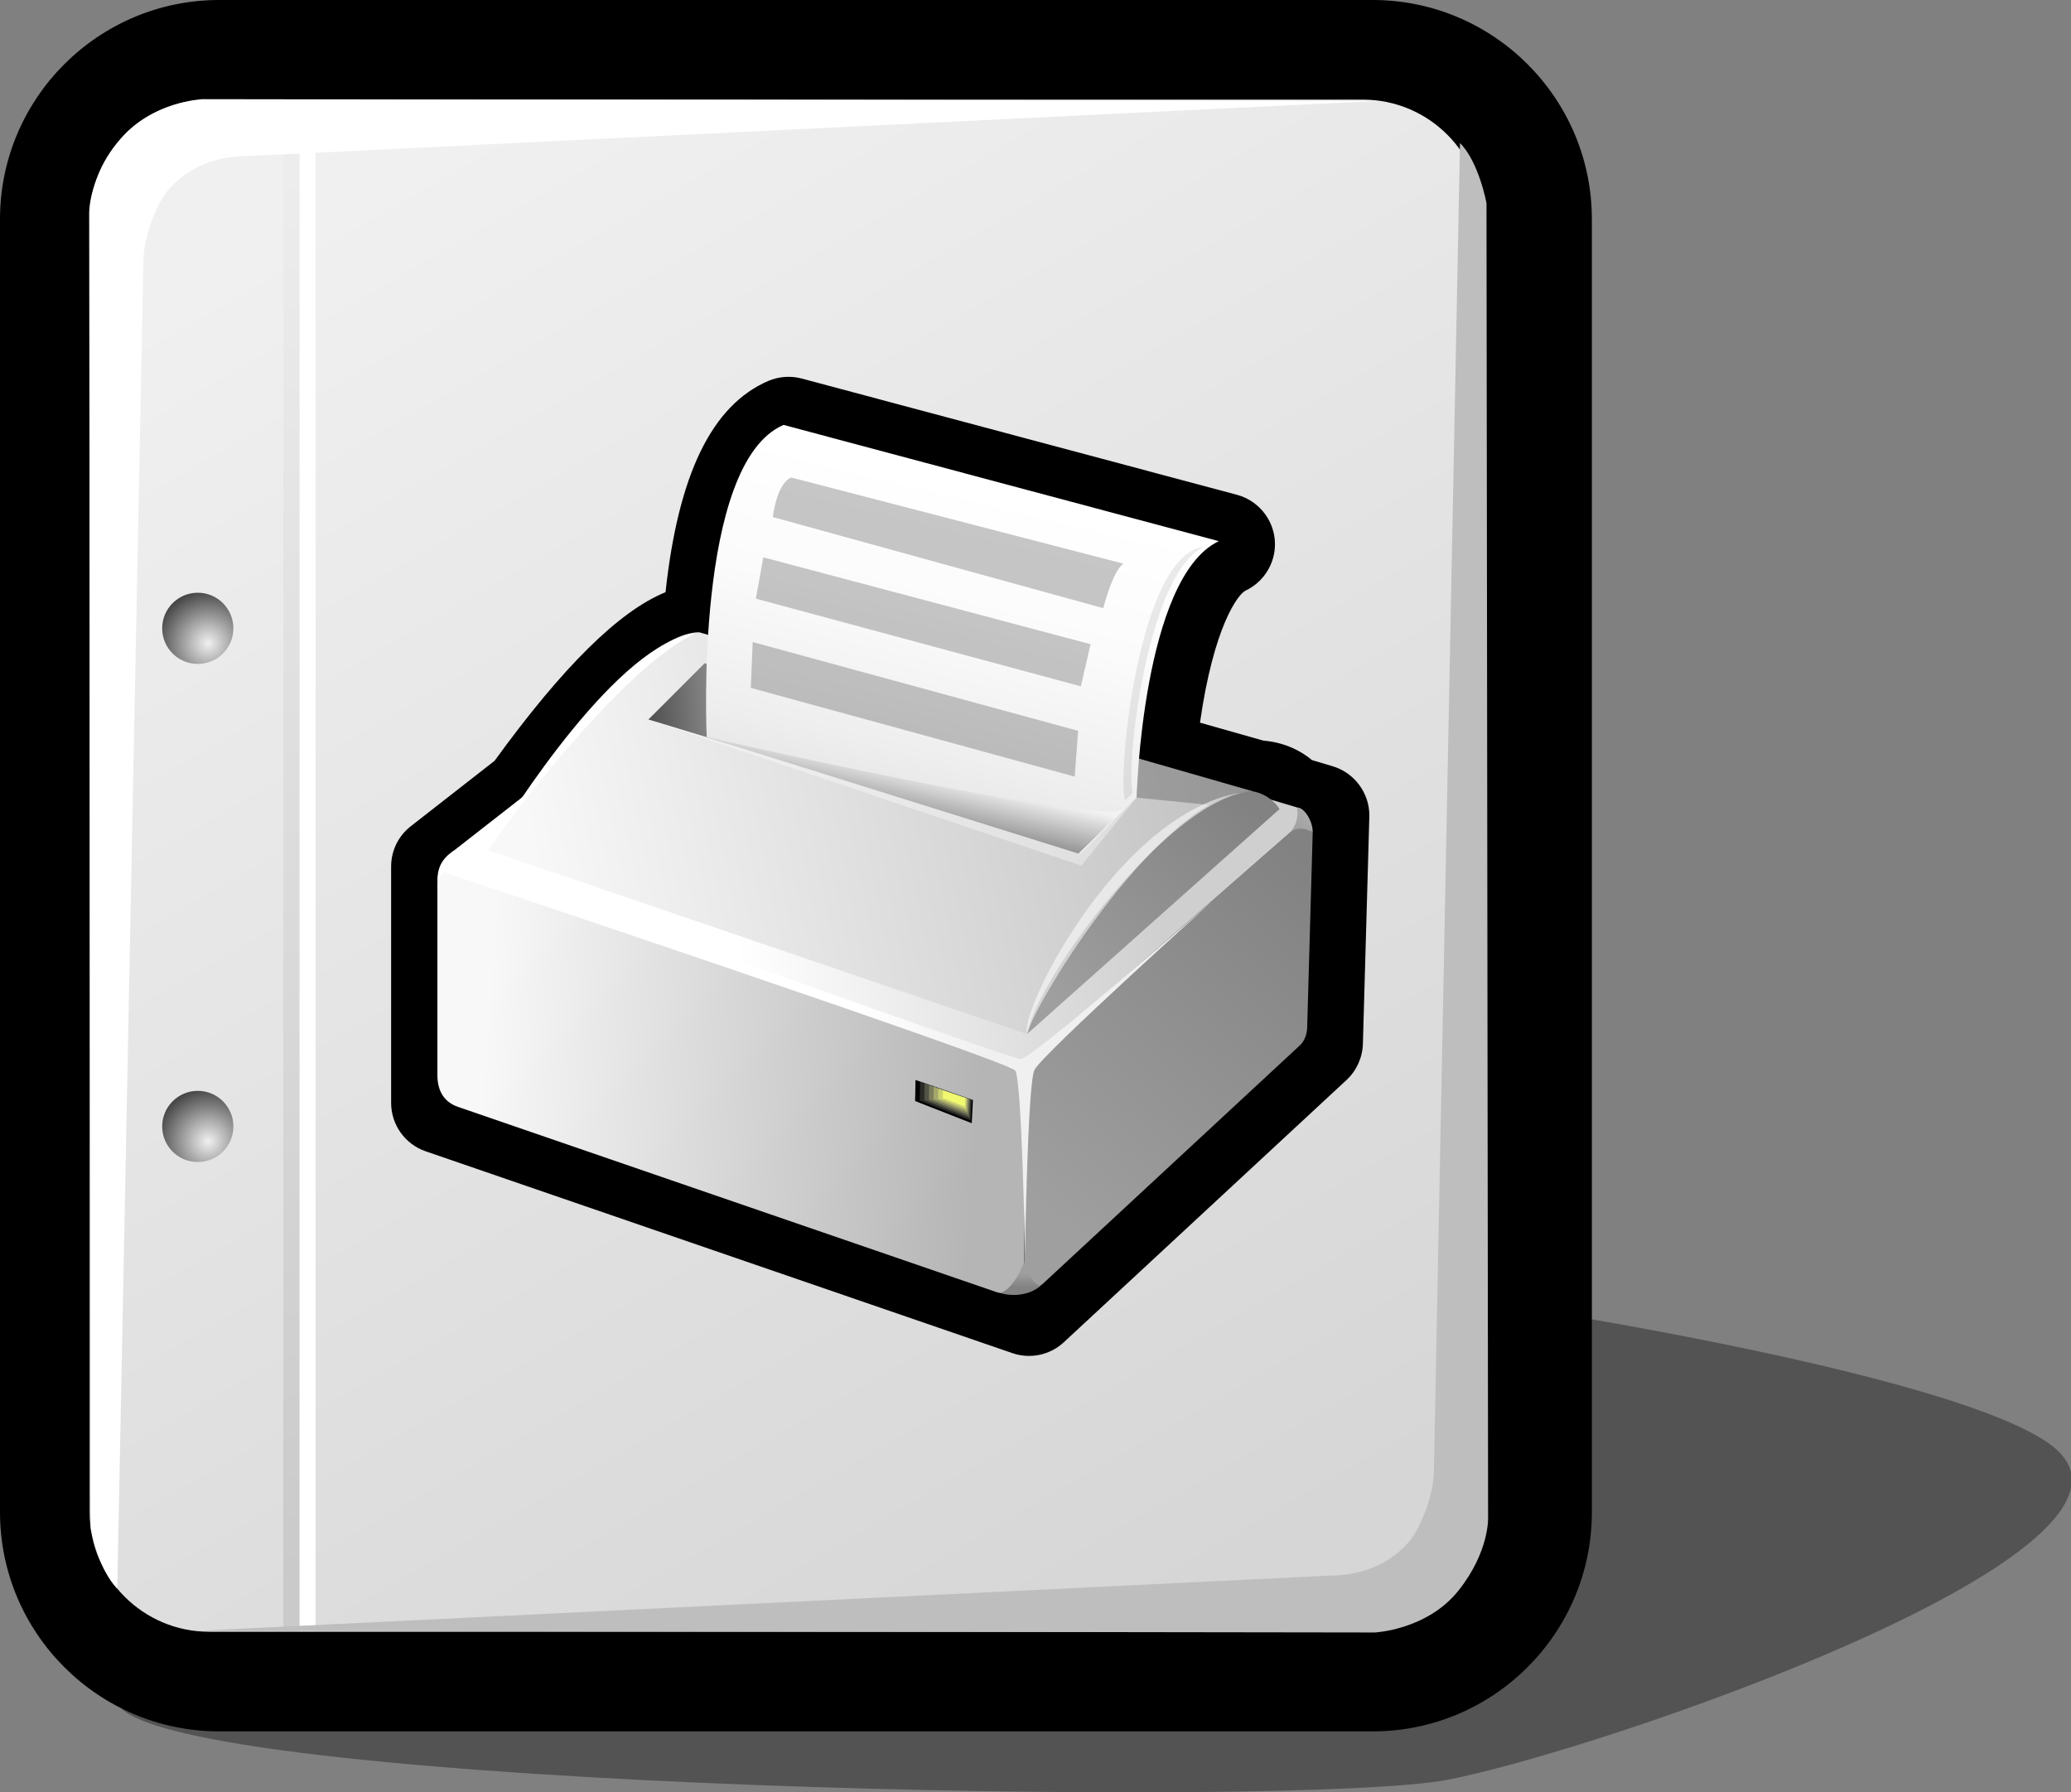 <?xml version="1.0" encoding="iso-8859-1"?>
<!-- Generator: Adobe Illustrator 9.0, SVG Export Plug-In  -->
<!DOCTYPE svg PUBLIC "-//W3C//DTD SVG 20000303 Stylable//EN"   "http://www.w3.org/TR/2000/03/WD-SVG-20000303/DTD/svg-20000303-stylable.dtd">
<svg  width="207.901pt" height="179.887pt" viewBox="0 0 207.901 179.887" xml:space="preserve">
	<rect x="0" y="0" width="207.901" height="179.887" fill="#808080" stroke="none"/>
	<g id="Layer_x0020_1" style="fill-rule:nonzero;clip-rule:nonzero;fill:#FFFFFF;stroke:#000000;stroke-miterlimit:4;">
		<path style="opacity:0.35;fill:#000000;stroke:none;" d="M145.326,178.648c-14.998,2.891-125.286,0.938-133.223-7.219c-7.936-8.153,47.936-44.456,67.649-46.86c19.713-2.404,116.354,10.577,126.931,21.155s-46.359,30.034-61.356,32.924z"/>
		<path style="fill:#000000;stroke:none;" d="M22,0C9.869,0,0,9.869,0,22v129.791c0,12.131,9.869,22,22,22h115.802c12.131,0,22-9.869,22-22V22c0-12.131-9.869-22-22-22H22z"/>
		<linearGradient id="aigrd1" gradientUnits="userSpaceOnUse" x1="38.95" y1="17.494" x2="120.672" y2="159.459">
			<stop  offset="0" style="stop-color:#F0F0F0"/>
			<stop  offset="1" style="stop-color:#D6D6D6"/>
		</linearGradient>
		<path style="fill:url(#aigrd1);stroke:none;" d="M148.802,151.791c0,6.627-5.373,12-12,12H21c-6.627,0-12-5.373-12-12V22c0-6.627,5.373-12,12-12h115.802c6.627,0,12,5.373,12,12v129.791z"/>
		<g>
			<radialGradient id="aigrd2" cx="20.892" cy="114.568" r="5.256" fx="20.892" fy="114.568" gradientUnits="userSpaceOnUse">
				<stop  offset="0" style="stop-color:#F0F0F0"/>
				<stop  offset="1" style="stop-color:#474747"/>
			</radialGradient>
			<path style="fill:url(#aigrd2);stroke:none;" d="M23.428,113.07c0,1.973-1.6,3.572-3.573,3.572c-1.974,0-3.573-1.6-3.573-3.572c0-1.974,1.6-3.573,3.573-3.573c1.973,0,3.573,1.6,3.573,3.573z"/>
			<radialGradient id="aigrd3" cx="20.892" cy="64.568" r="5.257" fx="20.892" fy="64.568" gradientUnits="userSpaceOnUse">
				<stop  offset="0" style="stop-color:#F0F0F0"/>
				<stop  offset="1" style="stop-color:#474747"/>
			</radialGradient>
			<path style="fill:url(#aigrd3);stroke:none;" d="M23.428,63.07c0,1.973-1.6,3.573-3.573,3.573c-1.974,0-3.573-1.6-3.573-3.573c0-1.974,1.6-3.573,3.573-3.573c1.973,0,3.573,1.6,3.573,3.573z"/>
		</g>
		<path style="stroke:none;" d="M31.679,163.711h-1.613V12.642h1.613v151.069z"/>
		<linearGradient id="aigrd4" gradientUnits="userSpaceOnUse" x1="30.148" y1="16.844" x2="28.364" y2="158.226">
			<stop  offset="0" style="stop-color:#EDEDED"/>
			<stop  offset="1" style="stop-color:#CACACA"/>
		</linearGradient>
		<path style="fill:url(#aigrd4);stroke:none;" d="M30.054,163.711h-1.613V12.642h1.613v151.069z"/>
		<path style="stroke:none;" d="M14.393,26.155l-2.618,133.308c-1.902-1.901-2.662-6.036-2.662-6.036L8.952,21.509c0,0-0.159-3.403,2.963-7.335c3.16-3.98,8.421-4.22,8.421-4.22l118.165,0.168l-113.615,5.54c-4.588,0-7.045,2.273-8.048,3.467
			c-0.812,0.967-2.392,4.104-2.445,7.026z"/>
		<path style="fill:#BEBEBE;stroke:none;" d="M143.945,147.664l2.617-133.308c1.902,1.9,2.662,6.035,2.662,6.035l0.161,131.918c0,0,0.159,3.402-2.963,7.335c-3.159,3.98-8.421,4.22-8.421,4.22l-118.166-0.168l113.616-5.54c4.588,0,7.045-2.273,8.048-3.467
			c0.812-0.967,2.392-4.104,2.445-7.025z"/>
	</g>
	<g id="Layer_x0020_2" style="fill-rule:nonzero;clip-rule:nonzero;stroke:#000000;stroke-miterlimit:4;">
		<path style="stroke:none;" d="M133.788,76.916c0,0-1.638-0.487-2.087-0.621c-1.344-1.12-3.036-1.805-4.869-1.952c-0.142-0.04-4.646-1.316-6.368-1.805c1.372-9.644,3.805-12.891,4.587-13.261c1.786-0.846,2.94-2.669,2.94-4.644l-0.021-0.464
			c-0.196-2.14-1.72-3.948-3.795-4.503l-43.696-11.67c-1.11-0.296-2.302-0.209-3.357,0.244c-5.661,2.436-9.034,9.385-10.311,21.201c-4.662,1.904-10.294,7.46-17.164,16.929c-0.356,0.278-8.405,6.561-8.405,6.561c-1.257,0.98-1.978,2.457-1.978,4.052v23.723
			c0,2.193,1.394,4.146,3.468,4.859c0.001,0,58.896,20.258,58.896,20.258c1.795,0.618,3.775,0.198,5.167-1.093l28.378-26.323c1.006-0.932,1.604-2.253,1.643-3.622l0.646-22.796c0-0.004,0.002-0.146,0.002-0.146c0-2.257-1.511-4.282-3.676-4.926z"/>
		<linearGradient id="aigrd5" gradientUnits="userSpaceOnUse" x1="104.097" y1="120.692" x2="132.35" y2="87.43">
			<stop  offset="0" style="stop-color:#9F9F9F"/>
			<stop  offset="1" style="stop-color:#828282"/>
		</linearGradient>
		<path style="fill:url(#aigrd5);stroke:none;" d="M131.779,83.522l-0.553,19.531c0,0.768-0.297,1.441-0.681,1.827l-25.789,23.919c-0.962,0.962-1.944-0.07-1.944-1.029l0-20.89l27.755-24.244l1.212,0.886z"/>
		<linearGradient id="aigrd6" gradientUnits="userSpaceOnUse" x1="48.52" y1="106.781" x2="98.304" y2="110.367">
			<stop  offset="0" style="stop-color:#F8F8F8"/>
			<stop  offset="1" style="stop-color:#B5B5B5"/>
		</linearGradient>
		<path style="fill:url(#aigrd6);stroke:none;" d="M45.987,111.109c1.196,0.412,54.046,18.588,54.046,18.588c1.013,0.321,2.772,0.183,2.771-2.216l0-20.554L46.019,87.397c-1.13-0.368-2.111,0.401-2.111,1.184c0,0,0,17.928,0,19.313c0,1.716,0.753,2.759,2.079,3.215z"/>
		<linearGradient id="aigrd7" gradientUnits="userSpaceOnUse" x1="116.599" y1="84.155" x2="73.627" y2="86.124">
			<stop  offset="0" style="stop-color:#CFCFCF"/>
			<stop  offset="1" style="stop-color:#FFFFFF"/>
		</linearGradient>
		<path style="fill:url(#aigrd7);stroke:none;" d="M130.214,81.05l-57.28-17.035L45.573,85.374c-1.068,0.817,0.246,1.991,0.246,1.991l56.986,19.563l27.762-24.292l-0.353-1.585z"/>
		<linearGradient id="aigrd8" gradientUnits="userSpaceOnUse" x1="106.587" y1="101.125" x2="124.503" y2="80.033">
			<stop  offset="0" style="stop-color:#9F9F9F"/>
			<stop  offset="1" style="stop-color:#828282"/>
		</linearGradient>
		<path style="fill:url(#aigrd8);stroke:none;" d="M103.1,103.796l25.347-22.583c0,0-3.322-6.032-12.924,3.569c-9.601,9.601-12.423,19.014-12.423,19.014z"/>
		<linearGradient id="aigrd9" gradientUnits="userSpaceOnUse" x1="54.267" y1="90.01" x2="139.612" y2="73.199">
			<stop  offset="0" style="stop-color:#F8F8F8"/>
			<stop  offset="1" style="stop-color:#B5B5B5"/>
		</linearGradient>
		<path style="fill:url(#aigrd9);stroke:none;" d="M125.721,79.42L70.194,63.467c-7.297,0-21.186,21.873-21.186,21.873l54.091,18.456c0.746-3.191,13.787-24.376,22.622-24.376z"/>
		<linearGradient id="aigrd10" gradientUnits="userSpaceOnUse" x1="84.541" y1="76.329" x2="62.481" y2="77.905">
			<stop  offset="0" style="stop-color:#F8F8F8"/>
			<stop  offset="1" style="stop-color:#343434"/>
		</linearGradient>
		<path style="fill:url(#aigrd10);stroke:none;" d="M70.737,66.576l-5.644,5.644l43.355,13.142l5.644-5.644L70.737,66.576z"/>
		<linearGradient id="aigrd11" gradientUnits="userSpaceOnUse" x1="98.691" y1="48.899" x2="85.644" y2="102.951">
			<stop  offset="0" style="stop-color:#FFFFFF"/>
			<stop  offset="0.24" style="stop-color:#FBFBFB"/>
			<stop  offset="0.495" style="stop-color:#EEEEEE"/>
			<stop  offset="0.756" style="stop-color:#D9D9D9"/>
			<stop  offset="1" style="stop-color:#BEBEBE"/>
		</linearGradient>
		<path style="fill:url(#aigrd11);stroke:none;" d="M122.355,54.321l-43.697-11.67c-9.02,3.88-7.713,31.342-7.713,31.342l37.503,11.71l5.644-5.644c0,0,0.604-22.111,8.263-25.739z"/>
		<linearGradient id="aigrd12" gradientUnits="userSpaceOnUse" x1="99.575" y1="104.341" x2="86.316" y2="100.316">
			<stop  offset="0" style="stop-color:#F0F0F0"/>
			<stop  offset="1" style="stop-color:#FFFFFF"/>
		</linearGradient>
		<path style="fill:url(#aigrd12);stroke:none;" d="M45.439,86.188l-0.784,1.389c0,0,56.701,18.955,57.264,19.885c0.683,1.131,0.977,18.484,0.977,18.484s0.258-17.038,0.942-18.537c0.684-1.499,17.862-16.947,17.862-16.947s-18.108,15.844-19.229,15.844c-1.122,0-57.033-20.118-57.033-20.118
			z"/>
		<g>
			<g>
				<path style="stroke:none;" d="M97.672,110.423l-0.12,2.322l-5.689-2.226l0.042-2.115l5.767,2.019z"/>
				<path style="fill:#2A2A26;stroke:none;" d="M97.546,110.389l-0.106,2.079l-5.114-1.995l0.038-1.895l5.183,1.811z"/>
				<path style="fill:#535445;stroke:none;" d="M97.42,110.354l-0.094,1.837l-4.538-1.765l0.032-1.673l4.6,1.601z"/>
				<path style="fill:#7B7D5B;stroke:none;" d="M97.294,110.319l-0.081,1.594l-3.963-1.534l0.027-1.452l4.016,1.393z"/>
				<path style="fill:#A3A76A;stroke:none;" d="M97.168,110.284l-0.068,1.352l-3.387-1.305l0.022-1.23l3.433,1.184z"/>
				<path style="fill:#CAD071;stroke:none;" d="M97.042,110.25l-0.055,1.108l-2.812-1.074l0.017-1.009l2.849,0.975z"/>
				<path style="fill:#F0F970;stroke:none;" d="M96.917,110.215l-0.042,0.866l-2.235-0.844l0.012-0.788l2.266,0.766z"/>
			</g>
		</g>
		<path style="fill:#FFFFFF;stroke:none;" d="M43.901,88.51c0-1.273,0.349-2.27,1.672-3.136c0,0-0.433,0.747,0.231,2.019c-1.497-0.226-1.903,1.118-1.903,1.118z"/>
		<path style="opacity:0.08;stroke:none;" d="M120.859,54.888c-5.548,2.545-7.853,21.35-7.17,24.707l-0.752,0.752c-0.797-2.499,1.362-24.741,7.922-25.459z"/>
		<path style="opacity:0.22;stroke:none;" d="M79.427,47.931l33.351,8.651c-1.09,0.718-2.021,4.466-2.021,4.466l-33.175-9.144c0,0,0.356-3.334,1.845-3.973z"/>
		<path style="opacity:0.22;stroke:none;" d="M76.625,55.944l-0.744,4.147l32.62,8.802l0.98-4.23l-32.856-8.719z"/>
		<path style="opacity:0.22;stroke:none;" d="M75.561,64.451l-0.189,4.596l32.515,8.908l0.343-4.596l-32.668-8.908z"/>
		<path style="opacity:0.36;fill:#FFFFFF;stroke:none;" d="M65.093,72.219l43.459,14.676l5.54-6.835l-5.826,5.618L65.093,72.219z"/>
		<path style="opacity:0.22;stroke:none;" d="M114.092,80.06l7.286,0.738c1.212-0.738,3.247-1.378,4.343-1.378l-11.381-3.27l-0.248,3.909z"/>
		<path style="opacity:0.55;fill:#FFFFFF;stroke:none;" d="M103.1,103.796c1-5.644,14.527-23.882,22.622-24.376c-12.784,0.927-23.403,21.915-22.622,24.376z"/>
		<path style="fill:#FFFFFF;stroke:none;" d="M49.009,85.34c3.873-5.672,14.233-18.7,20.774-21.761c-7.627,0.927-18.202,17.458-20.774,21.761z"/>
		<linearGradient id="aigrd13" gradientUnits="userSpaceOnUse" x1="91.918" y1="77.33" x2="90.768" y2="82.368">
			<stop  offset="0" style="stop-color:#F8F8F8"/>
			<stop  offset="1" style="stop-color:#343434"/>
		</linearGradient>
		<path style="opacity:0.53;fill:url(#aigrd13);stroke:none;" d="M70.945,73.993l37.321,11.684l4.477-4.375c-3.541,1.41-41.797-7.309-41.797-7.309z"/>
		<linearGradient id="aigrd14" gradientUnits="userSpaceOnUse" x1="102.446" y1="127.814" x2="102.446" y2="129.234">
			<stop  offset="0" style="stop-color:#9F9F9F"/>
			<stop  offset="1" style="stop-color:#828282"/>
		</linearGradient>
		<path style="fill:url(#aigrd14);stroke:none;" d="M102.804,126.714c0,0-1.009,2.691-2.392,3.073c1.191,0.381,2.95,0.25,4.069-0.738c-0.935,0-1.677-2.335-1.677-2.335z"/>
		<linearGradient id="aigrd15" gradientUnits="userSpaceOnUse" x1="129.972" y1="83.491" x2="131.204" y2="82.041">
			<stop  offset="0" style="stop-color:#9F9F9F"/>
			<stop  offset="1" style="stop-color:#AAAAAA"/>
		</linearGradient>
		<path style="fill:url(#aigrd15);stroke:none;" d="M130.214,81.05c0.761,0,1.593,1.465,1.564,2.472c0,0-1.297-0.766-2.227,0c0.962-1.125,0.662-2.472,0.662-2.472z"/>
	</g>
</svg>
